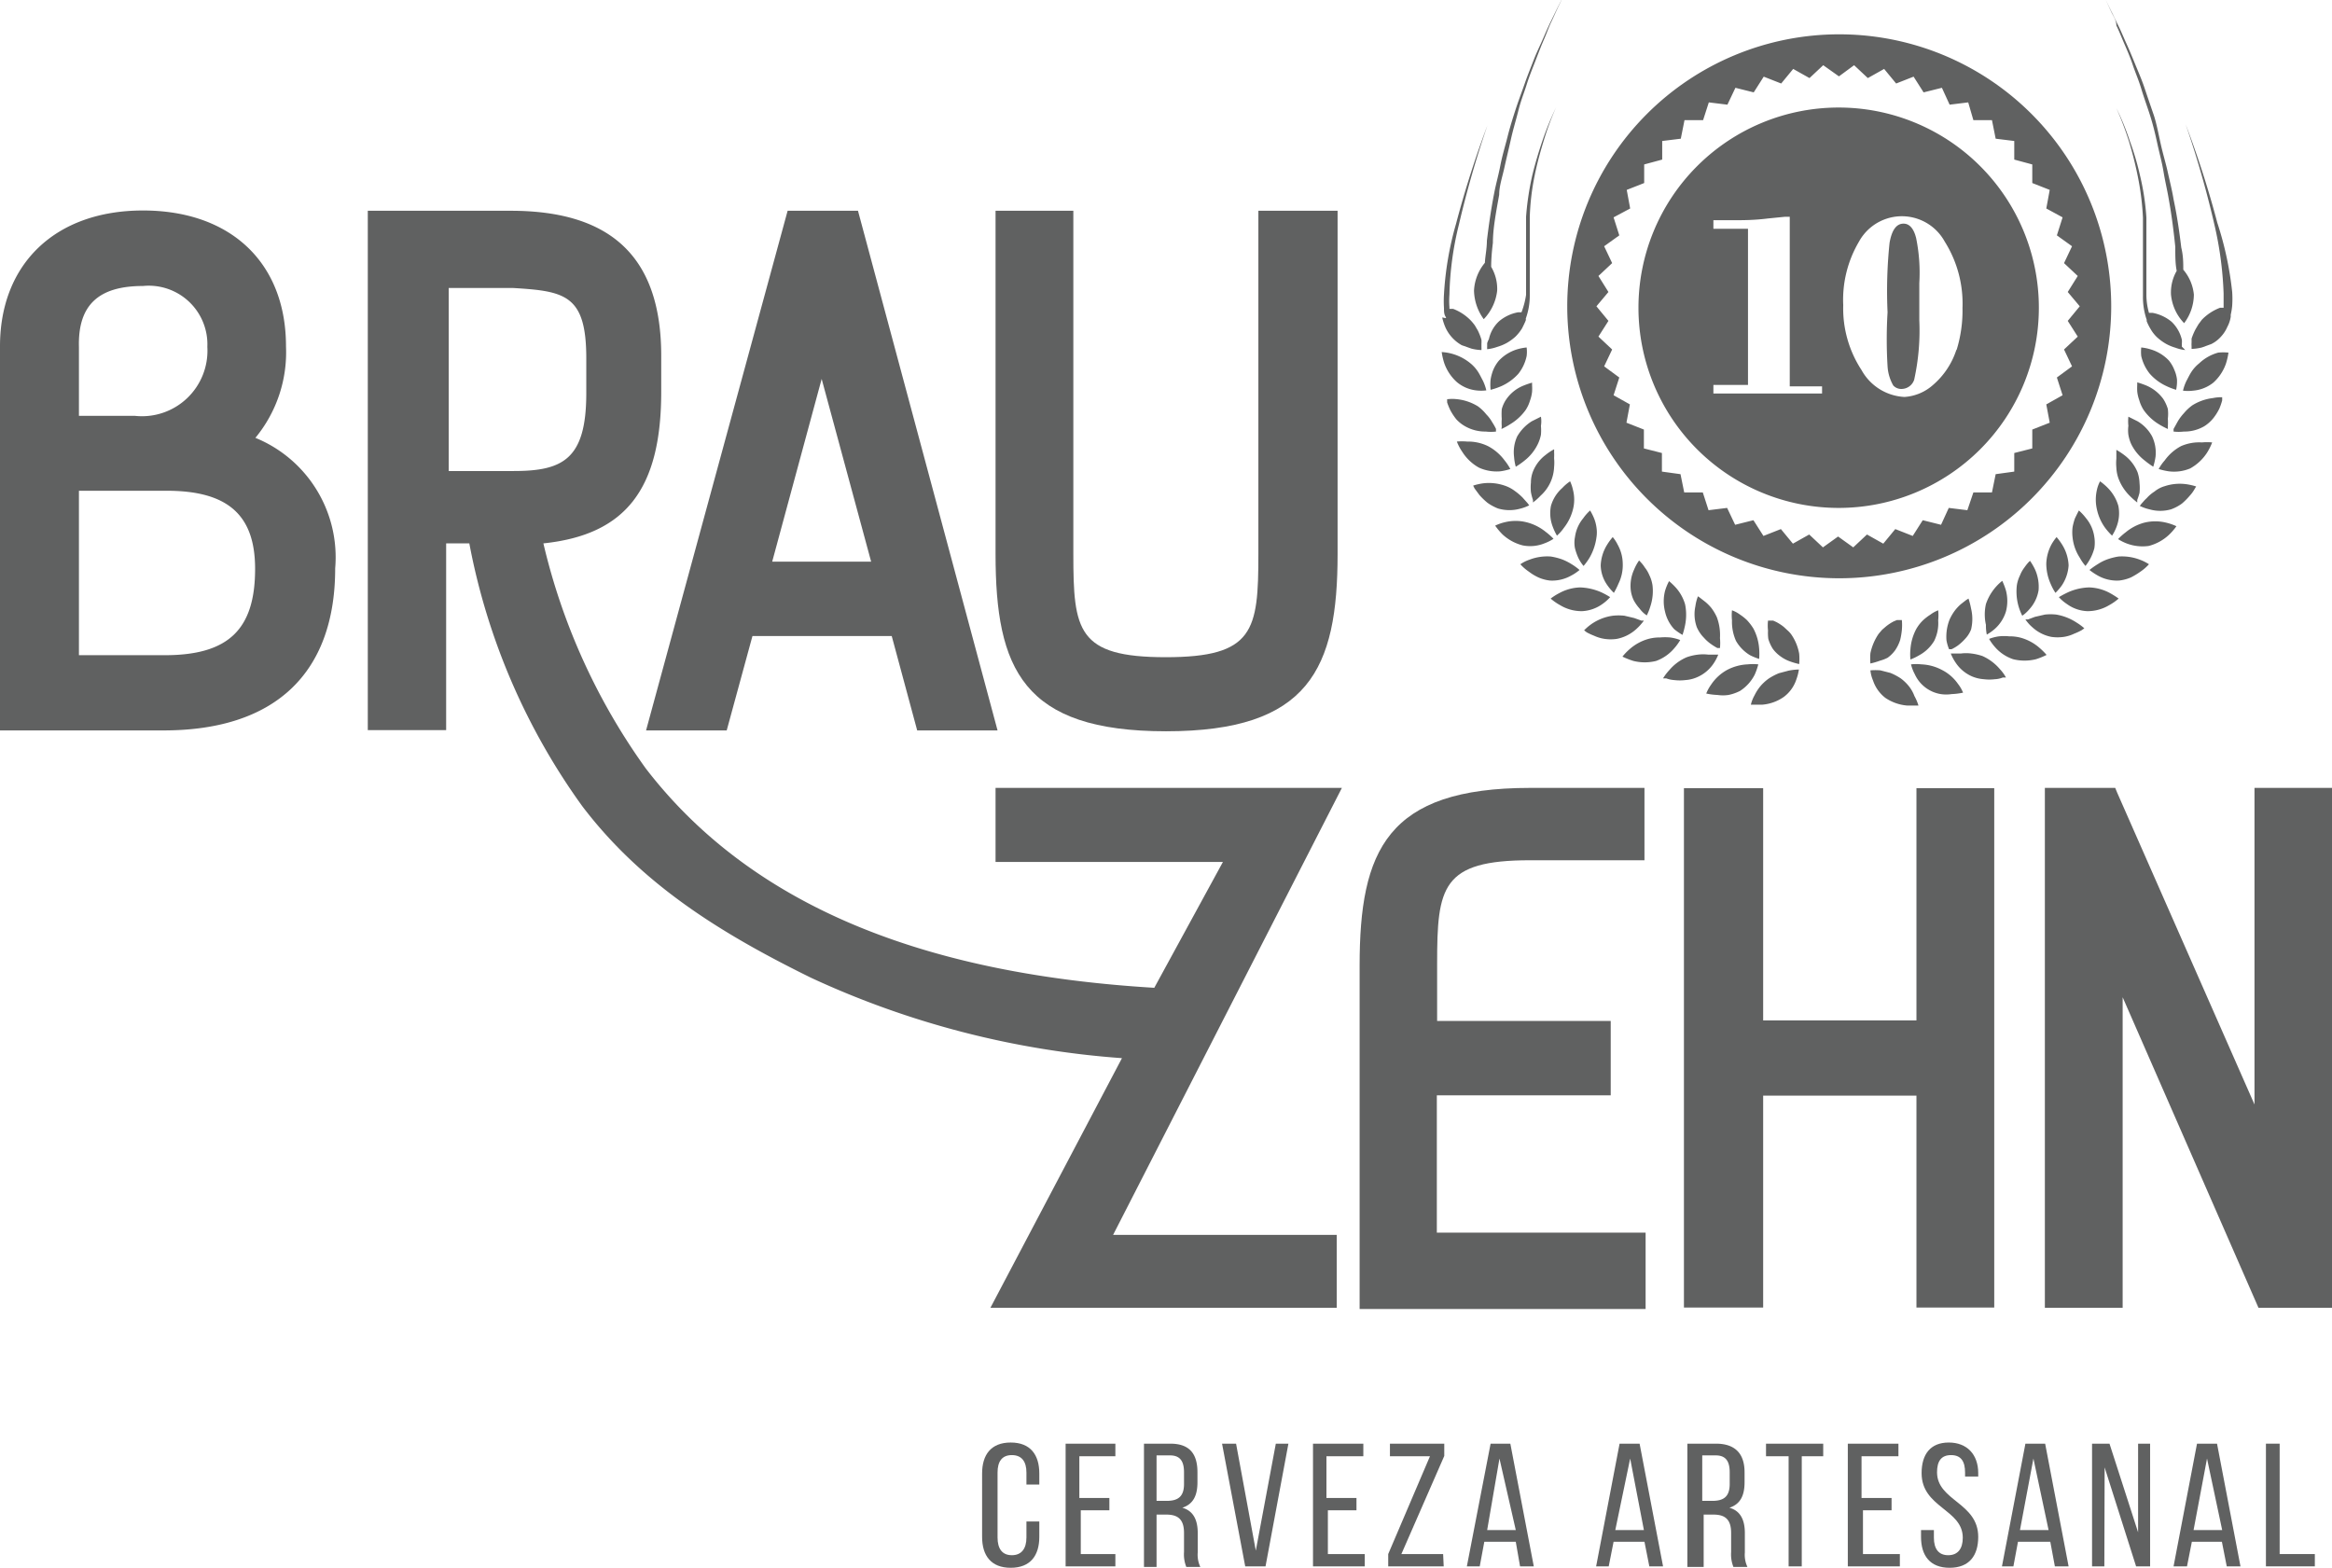 <svg xmlns="http://www.w3.org/2000/svg" viewBox="0 0 81.54 54.82"><defs><style>.cls-1{fill:#606161;}</style></defs><title>logo-03</title><g id="Layer_2" data-name="Layer 2"><g id="Layer_1-2" data-name="Layer 1"><path class="cls-1" d="M8.93,15.31A4.7,4.7,0,0,0,10,12.11c0-2.93-1.94-4.75-5-4.75S0,9.22,0,12.11V25.54H5.72c3.9,0,6-2,6-5.67A4.51,4.51,0,0,0,8.93,15.31Zm-3.17,7.6h-3V17.16H5.83c2.14,0,3.09.85,3.09,2.73C8.92,22,8,22.91,5.76,22.91Zm-1-8.37h-2v-2.4C2.72,10.67,3.44,10,5,10a2.05,2.05,0,0,1,2.25,2.13A2.29,2.29,0,0,1,4.71,14.54Z"/><path class="cls-1" d="M25.41,25.54l.9-3.3h4.87l.89,3.3h2.81L30,7.37H27.54L22.59,25.54ZM27,19.64l1.73-6.39,1.73,6.39Z"/><path class="cls-1" d="M40.77,25.57c5,0,6-2.18,6-6.2v-12H44v12c0,2.68-.15,3.61-3.24,3.61s-3.23-.93-3.23-3.61v-12H34.81v12C34.81,23.39,35.76,25.57,40.77,25.57Z"/><path class="cls-1" d="M47.54,33.77v12h10V43.1h-7.3V38.3h6.08V35.7H50.25v-2c0-2.69.16-3.62,3.25-3.62h4V27.55h-4C48.49,27.55,47.54,29.74,47.54,33.77Z"/><polygon class="cls-1" points="67.01 35.68 61.65 35.68 61.65 27.56 58.88 27.56 58.88 45.72 61.65 45.72 61.65 38.31 67.01 38.31 67.01 45.72 69.73 45.72 69.73 27.56 67.01 27.56 67.01 35.68"/><polygon class="cls-1" points="78.83 27.55 78.83 38.62 74.03 27.72 73.96 27.55 71.5 27.55 71.5 45.73 74.22 45.73 74.22 34.87 78.97 45.73 81.54 45.73 81.54 27.55 78.83 27.55"/><path class="cls-1" d="M34.81,27.55v2.59h7.95l-2.4,4.4c-7.48-.45-13.85-2.56-17.78-7.67A22.1,22.1,0,0,1,19,19c2.88-.3,4.12-1.9,4.12-5.3V12.44c0-3.42-1.72-5.07-5.26-5.07h-5V25.53H15.6V19h.81a22.94,22.94,0,0,0,3.95,9.19c2.09,2.75,4.87,4.46,8,6A31.12,31.12,0,0,0,39.23,37l-4.6,8.73H46.74V43.18H38.92l8-15.63ZM15.69,10.07h2.25c1.82.11,2.56.24,2.56,2.46v1.22c0,2.31-.82,2.72-2.54,2.72H15.69Z"/><path class="cls-1" d="M76.29,12.12s0-.06,0-.11a.61.61,0,0,0,0-.13,1.27,1.27,0,0,0-.36-.63,1.46,1.46,0,0,0-.66-.31l-.13,0a2.38,2.38,0,0,1-.09-.6c0-.37,0-.8,0-1.27s0-1,0-1.46a8.56,8.56,0,0,0-.22-1.46,9.44,9.44,0,0,0-.36-1.22,8.83,8.83,0,0,0-.47-1.15,11.13,11.13,0,0,1,.44,1.16c.11.36.22.78.31,1.23a9.61,9.61,0,0,1,.18,1.44c0,.49,0,1,0,1.46s0,.9,0,1.28a2.45,2.45,0,0,0,.13.83s0,0,0,.05a1.82,1.82,0,0,0,.14.28,1.22,1.22,0,0,0,.23.29,1.72,1.72,0,0,0,.32.23,1.66,1.66,0,0,0,.32.13,1.35,1.35,0,0,0,.34.08Z"/><path class="cls-1" d="M76.89,12.71a1.27,1.27,0,0,0-.27.3c-.07.11-.12.22-.17.31a1.63,1.63,0,0,0-.12.34,1.38,1.38,0,0,0,.35,0,1.31,1.31,0,0,0,.71-.28,1.6,1.6,0,0,0,.44-.66,2.33,2.33,0,0,0,.09-.39,1.72,1.72,0,0,0-.36,0A1.58,1.58,0,0,0,76.89,12.71Z"/><path class="cls-1" d="M76.12,13.27a1.17,1.17,0,0,0-.09-.33,1.23,1.23,0,0,0-.19-.33,1.43,1.43,0,0,0-.63-.39,1.61,1.61,0,0,0-.34-.07,1.45,1.45,0,0,0,0,.3,1.53,1.53,0,0,0,.3.62,1.75,1.75,0,0,0,.58.43,2.22,2.22,0,0,0,.34.13A1.45,1.45,0,0,0,76.12,13.27Z"/><path class="cls-1" d="M77.37,13.92a1.74,1.74,0,0,0-.71.25,1.61,1.61,0,0,0-.3.28,1.7,1.7,0,0,0-.21.28L76,15l0,.09a1.54,1.54,0,0,0,.36,0,1.37,1.37,0,0,0,.72-.19,1.28,1.28,0,0,0,.32-.29,1.87,1.87,0,0,0,.2-.32A2.2,2.2,0,0,0,77.7,14l0-.11A1.45,1.45,0,0,0,77.37,13.92Z"/><path class="cls-1" d="M75.8,15s0,0,0-.1a1.86,1.86,0,0,0,0-.26,1.42,1.42,0,0,0,0-.34,1.36,1.36,0,0,0-.16-.35,1.42,1.42,0,0,0-.57-.46,2.9,2.9,0,0,0-.34-.12v.09a2,2,0,0,0,0,.23,1.28,1.28,0,0,0,.07.3,1.26,1.26,0,0,0,.15.34,1.77,1.77,0,0,0,.53.5A2.8,2.8,0,0,0,75.8,15Z"/><path class="cls-1" d="M76.26,15.6a1.67,1.67,0,0,0-.57.5,1.59,1.59,0,0,0-.21.3,2.31,2.31,0,0,0,.35.08,1.46,1.46,0,0,0,.75-.1,1.66,1.66,0,0,0,.59-.55,2,2,0,0,0,.18-.36,1.89,1.89,0,0,0-.36,0A1.59,1.59,0,0,0,76.26,15.6Z"/><path class="cls-1" d="M75,16.11a3,3,0,0,0,.29.21,2.31,2.31,0,0,0,.08-.35,1.33,1.33,0,0,0-.12-.71,1.37,1.37,0,0,0-.51-.53l-.32-.16a1.57,1.57,0,0,0,0,.32,1.2,1.2,0,0,0,0,.31,1.28,1.28,0,0,0,.11.35A1.65,1.65,0,0,0,75,16.11Z"/><path class="cls-1" d="M75.69,17a1,1,0,0,0-.36.19,1.25,1.25,0,0,0-.27.23c-.08.07-.13.14-.18.19l-.06.08a1.53,1.53,0,0,0,.34.12,1.37,1.37,0,0,0,.75,0,1.52,1.52,0,0,0,.38-.2,2.29,2.29,0,0,0,.27-.27,1.2,1.2,0,0,0,.17-.23l.06-.1a2,2,0,0,0-.35-.08A1.68,1.68,0,0,0,75.69,17Z"/><path class="cls-1" d="M74.3,15.93a2.51,2.51,0,0,0-.3-.2l0,.09s0,.13,0,.22a1.55,1.55,0,0,0,0,.31,1.27,1.27,0,0,0,.07.37,1.69,1.69,0,0,0,.39.61,2.82,2.82,0,0,0,.27.24l0-.09a1.86,1.86,0,0,0,.08-.25,1.67,1.67,0,0,0,0-.34,1.33,1.33,0,0,0-.07-.38A1.42,1.42,0,0,0,74.3,15.93Z"/><path class="cls-1" d="M75,18.27a1.69,1.69,0,0,0-.67.34,2.22,2.22,0,0,0-.27.24,1.57,1.57,0,0,0,1.07.24,1.63,1.63,0,0,0,.7-.38,2,2,0,0,0,.27-.31,1.83,1.83,0,0,0-.34-.12A1.61,1.61,0,0,0,75,18.27Z"/><path class="cls-1" d="M73.61,18.46a2.22,2.22,0,0,0,.24.27,1.57,1.57,0,0,0,.16-.32,1.31,1.31,0,0,0,.06-.72,1.48,1.48,0,0,0-.37-.63,2,2,0,0,0-.27-.23,1.14,1.14,0,0,0-.11.3,1.51,1.51,0,0,0,0,.68A1.71,1.71,0,0,0,73.61,18.46Z"/><path class="cls-1" d="M74.07,19.46a2.22,2.22,0,0,0-.39.1,1.59,1.59,0,0,0-.32.16,2.78,2.78,0,0,0-.3.21,2.13,2.13,0,0,0,.3.2,1.36,1.36,0,0,0,.73.17,1.44,1.44,0,0,0,.42-.11,2.63,2.63,0,0,0,.33-.2,1.64,1.64,0,0,0,.3-.26,1.57,1.57,0,0,0-.32-.16A1.75,1.75,0,0,0,74.07,19.46Z"/><path class="cls-1" d="M72.72,19.5a1.69,1.69,0,0,0,.2.29,1.7,1.7,0,0,0,.31-.62,1.24,1.24,0,0,0,0-.39,1.3,1.3,0,0,0-.29-.66,1.83,1.83,0,0,0-.25-.27s-.06.11-.14.28a2.17,2.17,0,0,0-.08.3,1.51,1.51,0,0,0,0,.37A1.61,1.61,0,0,0,72.72,19.5Z"/><path class="cls-1" d="M73.05,20.54a1.92,1.92,0,0,0-.74.17c-.19.09-.32.17-.32.17a1.42,1.42,0,0,0,.28.24,1.3,1.3,0,0,0,.71.25,1.47,1.47,0,0,0,.77-.21,1.84,1.84,0,0,0,.33-.23,2.89,2.89,0,0,0-.3-.19A1.61,1.61,0,0,0,73.05,20.54Z"/><path class="cls-1" d="M71.87,20.73a1.8,1.8,0,0,0,.23-.27,1.41,1.41,0,0,0,.23-.69,1.48,1.48,0,0,0-.21-.7,2.09,2.09,0,0,0-.21-.29,1.59,1.59,0,0,0-.18.26,1.52,1.52,0,0,0-.18.66,1.73,1.73,0,0,0,.15.71A1.94,1.94,0,0,0,71.87,20.73Z"/><path class="cls-1" d="M72.61,21.77a1.85,1.85,0,0,0-.71-.28,1.78,1.78,0,0,0-.4,0l-.35.08-.24.09-.09,0a1.33,1.33,0,0,0,.24.27,1.37,1.37,0,0,0,.67.34,1.54,1.54,0,0,0,.43,0,1.27,1.27,0,0,0,.36-.11,2.27,2.27,0,0,0,.26-.12l.1-.07A1.8,1.8,0,0,0,72.61,21.77Z"/><path class="cls-1" d="M70.71,21.53l.08-.06a1.51,1.51,0,0,0,.18-.18,1.29,1.29,0,0,0,.31-.65,1.48,1.48,0,0,0-.12-.72,2,2,0,0,0-.18-.31l-.06.06a1.94,1.94,0,0,0-.14.18,1.13,1.13,0,0,0-.15.27,1.2,1.2,0,0,0-.11.35,1.88,1.88,0,0,0,.06.73A1.94,1.94,0,0,0,70.71,21.53Z"/><path class="cls-1" d="M71.32,22.66a1.67,1.67,0,0,0-.66-.36,1.48,1.48,0,0,0-.41-.05,1.78,1.78,0,0,0-.35,0,1.52,1.52,0,0,0-.35.09,1.76,1.76,0,0,0,.21.29,1.45,1.45,0,0,0,.63.42,1.65,1.65,0,0,0,.8,0,2.43,2.43,0,0,0,.37-.15A2.22,2.22,0,0,0,71.32,22.66Z"/><path class="cls-1" d="M69.47,22.19a1.73,1.73,0,0,0,.28-.2,1.34,1.34,0,0,0,.39-.61,1.45,1.45,0,0,0,0-.73,2.35,2.35,0,0,0-.13-.34,1.76,1.76,0,0,0-.57.81,1.65,1.65,0,0,0,0,.73A1.52,1.52,0,0,0,69.47,22.19Z"/><path class="cls-1" d="M69.32,22.94a1.92,1.92,0,0,0-.4-.09,1.39,1.39,0,0,0-.35,0l-.26,0-.1,0a1.64,1.64,0,0,0,.17.32,1.32,1.32,0,0,0,.57.48,1.29,1.29,0,0,0,.42.1,1.56,1.56,0,0,0,.38,0,.84.84,0,0,0,.28-.06l.11,0a1.38,1.38,0,0,0-.21-.29A1.73,1.73,0,0,0,69.32,22.94Z"/><path class="cls-1" d="M68.15,22.7l.09,0a1.38,1.38,0,0,0,.22-.13,1.74,1.74,0,0,0,.25-.23,1,1,0,0,0,.21-.33,1.55,1.55,0,0,0,0-.73,2.59,2.59,0,0,0-.09-.35l-.08.05-.18.14a1.49,1.49,0,0,0-.21.22,1.69,1.69,0,0,0-.19.32,1.63,1.63,0,0,0-.11.73A1.5,1.5,0,0,0,68.15,22.7Z"/><path class="cls-1" d="M67.91,23.43a1.68,1.68,0,0,0-.73-.2,1.75,1.75,0,0,0-.36,0,1.4,1.4,0,0,0,.13.34,1.21,1.21,0,0,0,.91.7,1.27,1.27,0,0,0,.38,0,2.39,2.39,0,0,0,.4-.05,1.28,1.28,0,0,0-.18-.31A1.52,1.52,0,0,0,67.91,23.43Z"/><path class="cls-1" d="M67.11,22.91a1.37,1.37,0,0,0,.52-.5,1.4,1.4,0,0,0,.14-.72,1.7,1.7,0,0,0,0-.35,1.1,1.1,0,0,0-.27.15,1.84,1.84,0,0,0-.25.19A1.37,1.37,0,0,0,67,22a1.78,1.78,0,0,0-.2.7,1.75,1.75,0,0,0,0,.36A1.94,1.94,0,0,0,67.11,22.91Z"/><path class="cls-1" d="M66.75,24a1.54,1.54,0,0,0-.29-.28,2.09,2.09,0,0,0-.36-.19l-.35-.09a2,2,0,0,0-.35,0,1.19,1.19,0,0,0,.09.35,1.28,1.28,0,0,0,.43.61,1.59,1.59,0,0,0,.76.27h.4a1.61,1.61,0,0,0-.14-.33A1.25,1.25,0,0,0,66.75,24Z"/><path class="cls-1" d="M66,23a1.15,1.15,0,0,0,.27-.27,1.41,1.41,0,0,0,.17-.35,2.57,2.57,0,0,0,.06-.35,2,2,0,0,0,0-.35l-.08,0-.09,0-.12.05a1.64,1.64,0,0,0-.26.17l-.14.12-.12.14a1.89,1.89,0,0,0-.29.68,2.13,2.13,0,0,0,0,.36,2.53,2.53,0,0,0,.34-.1A1.31,1.31,0,0,0,66,23Z"/><path class="cls-1" d="M74,.89c.09.18.17.39.27.62s.21.48.3.75.21.54.3.84.2.6.3.91.18.63.26,1,.16.64.22,1,.13.64.18.94c.11.61.18,1.19.23,1.68,0,.32,0,.6.05.84a1.52,1.52,0,0,0-.2.83,1.66,1.66,0,0,0,.46,1,1.68,1.68,0,0,0,.34-1,1.57,1.57,0,0,0-.37-.87c0-.23,0-.49-.07-.77-.06-.5-.14-1.08-.27-1.69-.05-.31-.13-.62-.2-.94s-.17-.64-.25-1S75.4,4.29,75.3,4s-.21-.61-.31-.91-.22-.57-.33-.84-.21-.51-.31-.73-.19-.44-.28-.62S73.9.54,73.83.41L73.63,0l.19.41C73.88.54,74,.7,74,.89Z"/><path class="cls-1" d="M77.53,7.79a34,34,0,0,0-1.11-3.45,34.37,34.37,0,0,1,1,3.48,12.49,12.49,0,0,1,.33,2.44c0,.16,0,.31,0,.44s0,0,0,.06l-.12,0a1.73,1.73,0,0,0-.64.42l-.12.16-.1.17a2.16,2.16,0,0,0-.14.33l0,.14a.7.7,0,0,0,0,.12l0,.1a1.72,1.72,0,0,0,.36-.05l.33-.12a1.11,1.11,0,0,0,.33-.25,1.18,1.18,0,0,0,.23-.35,1.09,1.09,0,0,0,.12-.36.64.64,0,0,1,0-.07,2.24,2.24,0,0,0,.05-.31,3.54,3.54,0,0,0,0-.48A11.73,11.73,0,0,0,77.53,7.79Z"/><path class="cls-1" d="M64.3,1.2a9.51,9.51,0,1,0,9.52,9.51A9.51,9.51,0,0,0,64.3,1.2Zm0,1.47.53-.39.48.45.57-.32.42.51.61-.24.35.55.64-.16.27.59.65-.08L69,4.2h.65l.13.65.65.08,0,.65.63.17,0,.65.61.24-.12.65.57.31-.2.63.53.38-.28.59.48.45-.35.56.42.5-.42.51.35.55-.48.45.28.59-.53.39.2.62-.57.32.12.64-.61.24,0,.66-.63.16,0,.65-.65.09-.13.64H69l-.21.62-.65-.08-.27.59-.64-.16-.35.55-.61-.24-.42.51-.57-.32-.48.45-.53-.38-.53.38-.48-.45-.57.32-.42-.51-.61.24-.35-.55-.64.16-.28-.59-.65.08-.2-.62h-.65l-.13-.64-.65-.09,0-.65-.63-.16,0-.66-.61-.24.12-.64-.57-.32.2-.62-.53-.39.28-.59-.48-.45.35-.55-.42-.51.42-.5-.35-.56.48-.45-.28-.59.53-.38-.2-.63L57,7.29l-.12-.65.61-.24,0-.65.63-.17,0-.65.65-.08.13-.65h.65l.2-.62.65.08.28-.59.64.16.35-.55.61.24.42-.51.57.32.48-.45Z"/><path class="cls-1" d="M66.56,7.82c-.25,0-.41.22-.49.67A16.29,16.29,0,0,0,66,10.92,15.66,15.66,0,0,0,66,12.81a1.53,1.53,0,0,0,.2.67.38.38,0,0,0,.3.12.47.47,0,0,0,.43-.32,8,8,0,0,0,.18-2.08l0-1.3A6.05,6.05,0,0,0,67,8.33C66.92,8,66.77,7.82,66.56,7.82Z"/><path class="cls-1" d="M64.29,3.76a7,7,0,1,0,7,7A7,7,0,0,0,64.29,3.76Zm-.58,10h-3.8v-.3h1.21V8H59.91v-.3h.71c.32,0,.72,0,1.19-.06l.6-.06h.17v5.93h1.13Zm4.7-1.54a2.73,2.73,0,0,1-.82,1.24,1.66,1.66,0,0,1-1,.42,1.82,1.82,0,0,1-1.5-.94,3.93,3.93,0,0,1-.64-2.27A4,4,0,0,1,65,8.45a1.71,1.71,0,0,1,3,0,4.07,4.07,0,0,1,.62,2.32A4.66,4.66,0,0,1,68.41,12.25Z"/><path class="cls-1" d="M50.43,11.11a1.9,1.9,0,0,0,.12.36,1.36,1.36,0,0,0,.56.6l.34.12a1.6,1.6,0,0,0,.35.05.67.67,0,0,0,0-.1l0-.12a1,1,0,0,0,0-.14,2,2,0,0,0-.13-.33l-.1-.17a1.83,1.83,0,0,0-.13-.16,1.7,1.7,0,0,0-.63-.42l-.13,0s0,0,0-.06a2.94,2.94,0,0,1,0-.44,11.13,11.13,0,0,1,.33-2.44,35.88,35.88,0,0,1,1-3.48,35.47,35.47,0,0,0-1.1,3.45,11.12,11.12,0,0,0-.42,2.46,3.68,3.68,0,0,0,0,.48c0,.12,0,.22.06.31S50.43,11.08,50.43,11.11Z"/><path class="cls-1" d="M51.61,13.65a1.45,1.45,0,0,0,.36,0,1.63,1.63,0,0,0-.12-.34c-.05-.09-.1-.2-.17-.31a1.27,1.27,0,0,0-.27-.3,1.74,1.74,0,0,0-1-.39,2.33,2.33,0,0,0,.09.39,1.6,1.6,0,0,0,.44.66A1.28,1.28,0,0,0,51.61,13.65Z"/><path class="cls-1" d="M52.5,13.5a1.78,1.78,0,0,0,.59-.43,1.49,1.49,0,0,0,.29-.62,1.18,1.18,0,0,0,0-.3,1.76,1.76,0,0,0-.35.07,1.46,1.46,0,0,0-.62.39,1.27,1.27,0,0,0-.2.33,1.65,1.65,0,0,0-.09.33,1.75,1.75,0,0,0,0,.36A2.39,2.39,0,0,0,52.5,13.5Z"/><path class="cls-1" d="M51.22,14.9a1.42,1.42,0,0,0,.73.19,1.54,1.54,0,0,0,.36,0,.41.41,0,0,1,0-.09,2,2,0,0,0-.13-.23,1.28,1.28,0,0,0-.21-.28,1.54,1.54,0,0,0-.29-.28,1.73,1.73,0,0,0-.72-.25,1.45,1.45,0,0,0-.36,0l0,.11a2.2,2.2,0,0,0,.11.27,2,2,0,0,0,.21.32A1.23,1.23,0,0,0,51.22,14.9Z"/><path class="cls-1" d="M52.5,15a2.32,2.32,0,0,0,.31-.17,1.8,1.8,0,0,0,.54-.5A1.26,1.26,0,0,0,53.5,14a1.28,1.28,0,0,0,.07-.3,1.75,1.75,0,0,0,0-.23v-.09a2.9,2.9,0,0,0-.34.12,1.33,1.33,0,0,0-.56.46,1.09,1.09,0,0,0-.16.35,2.33,2.33,0,0,0,0,.34,1.61,1.61,0,0,0,0,.26Z"/><path class="cls-1" d="M52.46,16.48a2,2,0,0,0,.35-.08,1.83,1.83,0,0,0-.2-.3,1.71,1.71,0,0,0-.58-.5,1.59,1.59,0,0,0-.73-.16,2,2,0,0,0-.36,0,1.74,1.74,0,0,0,.19.36,1.62,1.62,0,0,0,.58.55A1.49,1.49,0,0,0,52.46,16.48Z"/><path class="cls-1" d="M53,16.32a2.5,2.5,0,0,0,.3-.21,1.63,1.63,0,0,0,.46-.56,1.32,1.32,0,0,0,.12-.35,1.78,1.78,0,0,0,0-.31,1,1,0,0,0,0-.32l-.32.16a1.53,1.53,0,0,0-.51.53,1.32,1.32,0,0,0-.11.71A1.79,1.79,0,0,0,53,16.32Z"/><path class="cls-1" d="M53.14,17.79a1.56,1.56,0,0,0,.33-.12l-.06-.08-.17-.19a2,2,0,0,0-.27-.23,1.24,1.24,0,0,0-.36-.19,1.7,1.7,0,0,0-.75-.08,2,2,0,0,0-.35.08l.05.1.17.23a2.42,2.42,0,0,0,.28.27,1.65,1.65,0,0,0,.37.2A1.4,1.4,0,0,0,53.14,17.79Z"/><path class="cls-1" d="M53.6,17.48a.37.37,0,0,1,0,.09,1.87,1.87,0,0,0,.27-.24,1.42,1.42,0,0,0,.47-1,1.55,1.55,0,0,0,0-.31,1.88,1.88,0,0,0,0-.22.66.66,0,0,0,0-.09,1.83,1.83,0,0,0-.3.2,1.34,1.34,0,0,0-.44.58,1.06,1.06,0,0,0-.07.38,1.67,1.67,0,0,0,0,.34A2.06,2.06,0,0,0,53.6,17.48Z"/><path class="cls-1" d="M54,19a1.57,1.57,0,0,0,.32-.16,2.22,2.22,0,0,0-.27-.24,1.74,1.74,0,0,0-.68-.34,1.57,1.57,0,0,0-.75,0,1.53,1.53,0,0,0-.34.12,2.28,2.28,0,0,0,.26.31,1.63,1.63,0,0,0,.7.38A1.33,1.33,0,0,0,54,19Z"/><path class="cls-1" d="M54.23,17.69a1.31,1.31,0,0,0,.06.72,2,2,0,0,0,.15.32,1.53,1.53,0,0,0,.24-.27,1.72,1.72,0,0,0,.32-.65,1.37,1.37,0,0,0,0-.68,1.43,1.43,0,0,0-.1-.3,1.47,1.47,0,0,0-.27.23A1.31,1.31,0,0,0,54.23,17.69Z"/><path class="cls-1" d="M55.23,19.93a2.09,2.09,0,0,0-.29-.21,1.91,1.91,0,0,0-.32-.16,2.22,2.22,0,0,0-.39-.1,1.72,1.72,0,0,0-.75.11,1.29,1.29,0,0,0-.32.16,1.64,1.64,0,0,0,.3.26,1.7,1.7,0,0,0,.33.2,1.38,1.38,0,0,0,.41.11,1.34,1.34,0,0,0,.73-.17A1.57,1.57,0,0,0,55.23,19.93Z"/><path class="cls-1" d="M55.18,19.49a1.33,1.33,0,0,0,.19.3,2.09,2.09,0,0,0,.21-.29,1.92,1.92,0,0,0,.24-.7,1.14,1.14,0,0,0,0-.37,1.32,1.32,0,0,0-.08-.3,2,2,0,0,0-.14-.28,1.53,1.53,0,0,0-.24.27,1.3,1.3,0,0,0-.29.66,1,1,0,0,0,0,.39A2,2,0,0,0,55.18,19.49Z"/><path class="cls-1" d="M56.3,20.88a2.69,2.69,0,0,0-.31-.17,2,2,0,0,0-.74-.17,1.61,1.61,0,0,0-.73.2,2,2,0,0,0-.3.19,1.84,1.84,0,0,0,.33.23,1.45,1.45,0,0,0,.77.21,1.33,1.33,0,0,0,.71-.25A1.53,1.53,0,0,0,56.3,20.88Z"/><path class="cls-1" d="M56.43,20.73a2.59,2.59,0,0,0,.16-.32,1.46,1.46,0,0,0,.15-.71,1.39,1.39,0,0,0-.18-.66,1.28,1.28,0,0,0-.17-.26,2.09,2.09,0,0,0-.21.29,1.48,1.48,0,0,0-.21.7,1.24,1.24,0,0,0,.23.69A1.8,1.8,0,0,0,56.43,20.73Z"/><path class="cls-1" d="M57.48,21.7l-.09,0-.25-.09-.34-.08a1.87,1.87,0,0,0-.41,0,1.72,1.72,0,0,0-1,.51l.09.07a2.27,2.27,0,0,0,.26.12,1.34,1.34,0,0,0,.37.11,1.47,1.47,0,0,0,.42,0,1.41,1.41,0,0,0,.68-.34A1.87,1.87,0,0,0,57.48,21.7Z"/><path class="cls-1" d="M57.13,21a1.55,1.55,0,0,0,.2.28,1,1,0,0,0,.17.18l.08.06a1.94,1.94,0,0,0,.13-.33,1.7,1.7,0,0,0,.07-.73,1.2,1.2,0,0,0-.11-.35,1.13,1.13,0,0,0-.16-.27,1,1,0,0,0-.14-.18.28.28,0,0,0-.06-.06,1.6,1.6,0,0,0-.17.31,1.37,1.37,0,0,0-.12.72A1.14,1.14,0,0,0,57.13,21Z"/><path class="cls-1" d="M58.54,22.67a1.76,1.76,0,0,0,.21-.29,1.52,1.52,0,0,0-.35-.09,2,2,0,0,0-.36,0,1.46,1.46,0,0,0-.4.05,1.67,1.67,0,0,0-.66.36,1.92,1.92,0,0,0-.25.26,2.92,2.92,0,0,0,.38.15,1.64,1.64,0,0,0,.8,0A1.51,1.51,0,0,0,58.54,22.67Z"/><path class="cls-1" d="M58.54,22a2.07,2.07,0,0,0,.29.2,2.68,2.68,0,0,0,.09-.34,1.83,1.83,0,0,0,0-.73,1.5,1.5,0,0,0-.33-.59,2.39,2.39,0,0,0-.23-.22,1.79,1.79,0,0,0-.14.34,1.46,1.46,0,0,0,0,.73A1.33,1.33,0,0,0,58.54,22Z"/><path class="cls-1" d="M59.91,23.21a1.64,1.64,0,0,0,.17-.32l-.1,0-.25,0a1.47,1.47,0,0,0-.36,0,1.83,1.83,0,0,0-.39.09,1.64,1.64,0,0,0-.61.45,1.75,1.75,0,0,0-.22.29l.11,0a1,1,0,0,0,.28.06,1.64,1.64,0,0,0,.39,0,1.23,1.23,0,0,0,.41-.1A1.32,1.32,0,0,0,59.91,23.21Z"/><path class="cls-1" d="M59.58,22.3a1.38,1.38,0,0,0,.26.23,2.06,2.06,0,0,0,.21.13l.09,0a1.87,1.87,0,0,0,0-.35,1.78,1.78,0,0,0-.11-.73,1.69,1.69,0,0,0-.19-.32,1.52,1.52,0,0,0-.22-.22l-.18-.14-.07-.05a1.52,1.52,0,0,0-.09.35,1.33,1.33,0,0,0,.05.73A1.21,1.21,0,0,0,59.58,22.3Z"/><path class="cls-1" d="M61.48,23.23a1.83,1.83,0,0,0-.37,0,1.71,1.71,0,0,0-.73.2,1.6,1.6,0,0,0-.55.51,1.44,1.44,0,0,0-.17.31,2.16,2.16,0,0,0,.39.05,1.33,1.33,0,0,0,.39,0,1.59,1.59,0,0,0,.4-.14,1.47,1.47,0,0,0,.51-.56A2.22,2.22,0,0,0,61.48,23.23Z"/><path class="cls-1" d="M61.19,22.91a2.07,2.07,0,0,0,.32.13,2.22,2.22,0,0,0,0-.36,1.78,1.78,0,0,0-.2-.7,1.82,1.82,0,0,0-.23-.3,1.8,1.8,0,0,0-.24-.19,1.05,1.05,0,0,0-.28-.15,1.7,1.7,0,0,0,0,.35,1.64,1.64,0,0,0,.14.72A1.39,1.39,0,0,0,61.19,22.91Z"/><path class="cls-1" d="M62.54,23.45l-.34.09a2.09,2.09,0,0,0-.36.19,1.61,1.61,0,0,0-.3.28,1.66,1.66,0,0,0-.19.3,1.27,1.27,0,0,0-.13.33h.4a1.52,1.52,0,0,0,.75-.27,1.24,1.24,0,0,0,.44-.61,1.76,1.76,0,0,0,.09-.35A2.13,2.13,0,0,0,62.54,23.45Z"/><path class="cls-1" d="M61.83,22.34a1.36,1.36,0,0,0,.16.35,1.19,1.19,0,0,0,.28.27,1.26,1.26,0,0,0,.3.16,2.53,2.53,0,0,0,.34.1,2.13,2.13,0,0,0,0-.36,1.7,1.7,0,0,0-.28-.68.86.86,0,0,0-.13-.14l-.13-.12a1.64,1.64,0,0,0-.26-.17L62,21.7l-.09,0-.09,0a1.63,1.63,0,0,0,0,.35A1.61,1.61,0,0,0,61.83,22.34Z"/><path class="cls-1" d="M51.54,10.16a1.75,1.75,0,0,0,.34,1,1.71,1.71,0,0,0,.47-1,1.52,1.52,0,0,0-.21-.83q0-.36.06-.84c0-.49.11-1.07.22-1.68,0-.3.11-.62.18-.94s.15-.64.23-1,.17-.64.26-1,.2-.62.29-.91.21-.58.31-.84.2-.52.3-.75.17-.44.26-.62l.22-.48.2-.41-.21.41-.23.47c-.09.18-.18.39-.28.62s-.22.47-.32.73-.22.55-.32.84-.22.6-.32.91-.2.63-.28.95-.18.64-.25,1-.15.63-.21.94c-.12.61-.2,1.19-.26,1.69,0,.28-.06.54-.07.77A1.64,1.64,0,0,0,51.54,10.16Z"/><path class="cls-1" d="M53.2,10.92l-.12,0a1.42,1.42,0,0,0-.66.31,1.2,1.2,0,0,0-.36.63A.65.65,0,0,0,52,12c0,.05,0,.08,0,.11a.82.82,0,0,0,0,.1,1.47,1.47,0,0,0,.35-.08,1.66,1.66,0,0,0,.32-.13,1.72,1.72,0,0,0,.32-.23,1.54,1.54,0,0,0,.23-.29c.05-.1.1-.2.13-.28a.14.14,0,0,0,0-.06,2.37,2.37,0,0,0,.14-.82c0-.38,0-.82,0-1.28s0-1,0-1.46a8.46,8.46,0,0,1,.17-1.44c.09-.45.21-.87.32-1.23a10.06,10.06,0,0,1,.43-1.16,11,11,0,0,0-.47,1.15c-.12.35-.25.77-.36,1.22a9.68,9.68,0,0,0-.22,1.46c0,.5,0,1,0,1.46s0,.9,0,1.27A2.87,2.87,0,0,1,53.2,10.92Z"/><path class="cls-1" d="M36.34,51.52v.39h-.45v-.42c0-.38-.16-.61-.51-.61s-.5.23-.5.61v2.27c0,.39.16.62.5.62s.51-.23.51-.62V53.2h.45v.54c0,.65-.31,1.08-1,1.08s-1-.43-1-1.08V51.52c0-.65.31-1.08,1-1.08S36.34,50.87,36.34,51.52Z"/><path class="cls-1" d="M38.79,52.38v.43h-1v1.53H39v.43H37.26V50.48H39v.44H37.74v1.46Z"/><path class="cls-1" d="M40.92,50.48c.67,0,.95.35.95,1v.35c0,.48-.16.77-.53.89.39.11.54.43.54.89v.67a1,1,0,0,0,.09.51h-.49a1.18,1.18,0,0,1-.08-.52v-.67c0-.49-.23-.64-.62-.64h-.34v1.83H40V50.48Zm-.13,2c.38,0,.61-.13.61-.59v-.41c0-.39-.14-.59-.49-.59h-.47v1.59Z"/><path class="cls-1" d="M43.22,50.48l.69,3.74.7-3.74h.44l-.8,4.29h-.71l-.81-4.29Z"/><path class="cls-1" d="M47.43,52.38v.43h-1v1.53h1.29v.43H45.91V50.48h1.76v.44H46.38v1.46Z"/><path class="cls-1" d="M50.48,54.77H48.54v-.43L50,50.92H48.6v-.44h1.9v.43L49,54.34h1.46Z"/><path class="cls-1" d="M51.9,53.91l-.16.86h-.45l.83-4.29h.69l.82,4.29h-.48L53,53.91ZM52,53.5h1L52.43,51Z"/><path class="cls-1" d="M56.42,53.91l-.17.86h-.44l.82-4.29h.7l.82,4.29h-.48l-.17-.86Zm.06-.41h1L57,51Z"/><path class="cls-1" d="M60,50.48c.67,0,1,.35,1,1v.35c0,.48-.16.77-.53.89.39.11.54.43.54.89v.67a1,1,0,0,0,.09.51h-.49a1.18,1.18,0,0,1-.08-.52v-.67c0-.49-.23-.64-.62-.64h-.34v1.83H59V50.48Zm-.13,2c.38,0,.61-.13.61-.59v-.41c0-.39-.14-.59-.49-.59h-.47v1.59Z"/><path class="cls-1" d="M62.54,54.77V50.92h-.79v-.44h2v.44H63v3.85Z"/><path class="cls-1" d="M66.14,52.38v.43h-1v1.53h1.29v.43H64.61V50.48h1.77v.44H65.09v1.46Z"/><path class="cls-1" d="M69.17,51.51v.12h-.46v-.14c0-.39-.14-.61-.49-.61s-.49.22-.49.6c0,1,1.44,1.06,1.44,2.26,0,.65-.31,1.08-1,1.08s-1-.43-1-1.08V53.5h.45v.27c0,.38.16.61.5.61s.51-.23.51-.61c0-1-1.44-1.05-1.44-2.26,0-.66.31-1.07.95-1.07S69.17,50.86,69.17,51.51Z"/><path class="cls-1" d="M70.56,53.91l-.16.86H70l.82-4.29h.69l.82,4.29h-.48l-.16-.86Zm.07-.41h1L71.1,51Z"/><path class="cls-1" d="M73.58,54.77h-.43V50.48h.61l1,3.1v-3.1h.42v4.29h-.49l-1.1-3.46Z"/><path class="cls-1" d="M76.64,53.91l-.17.86H76l.82-4.29h.7l.82,4.29h-.48l-.17-.86Zm.06-.41h1L77.17,51Z"/><path class="cls-1" d="M79.23,54.77V50.48h.48v3.86h1.23v.43Z"/></g></g></svg>